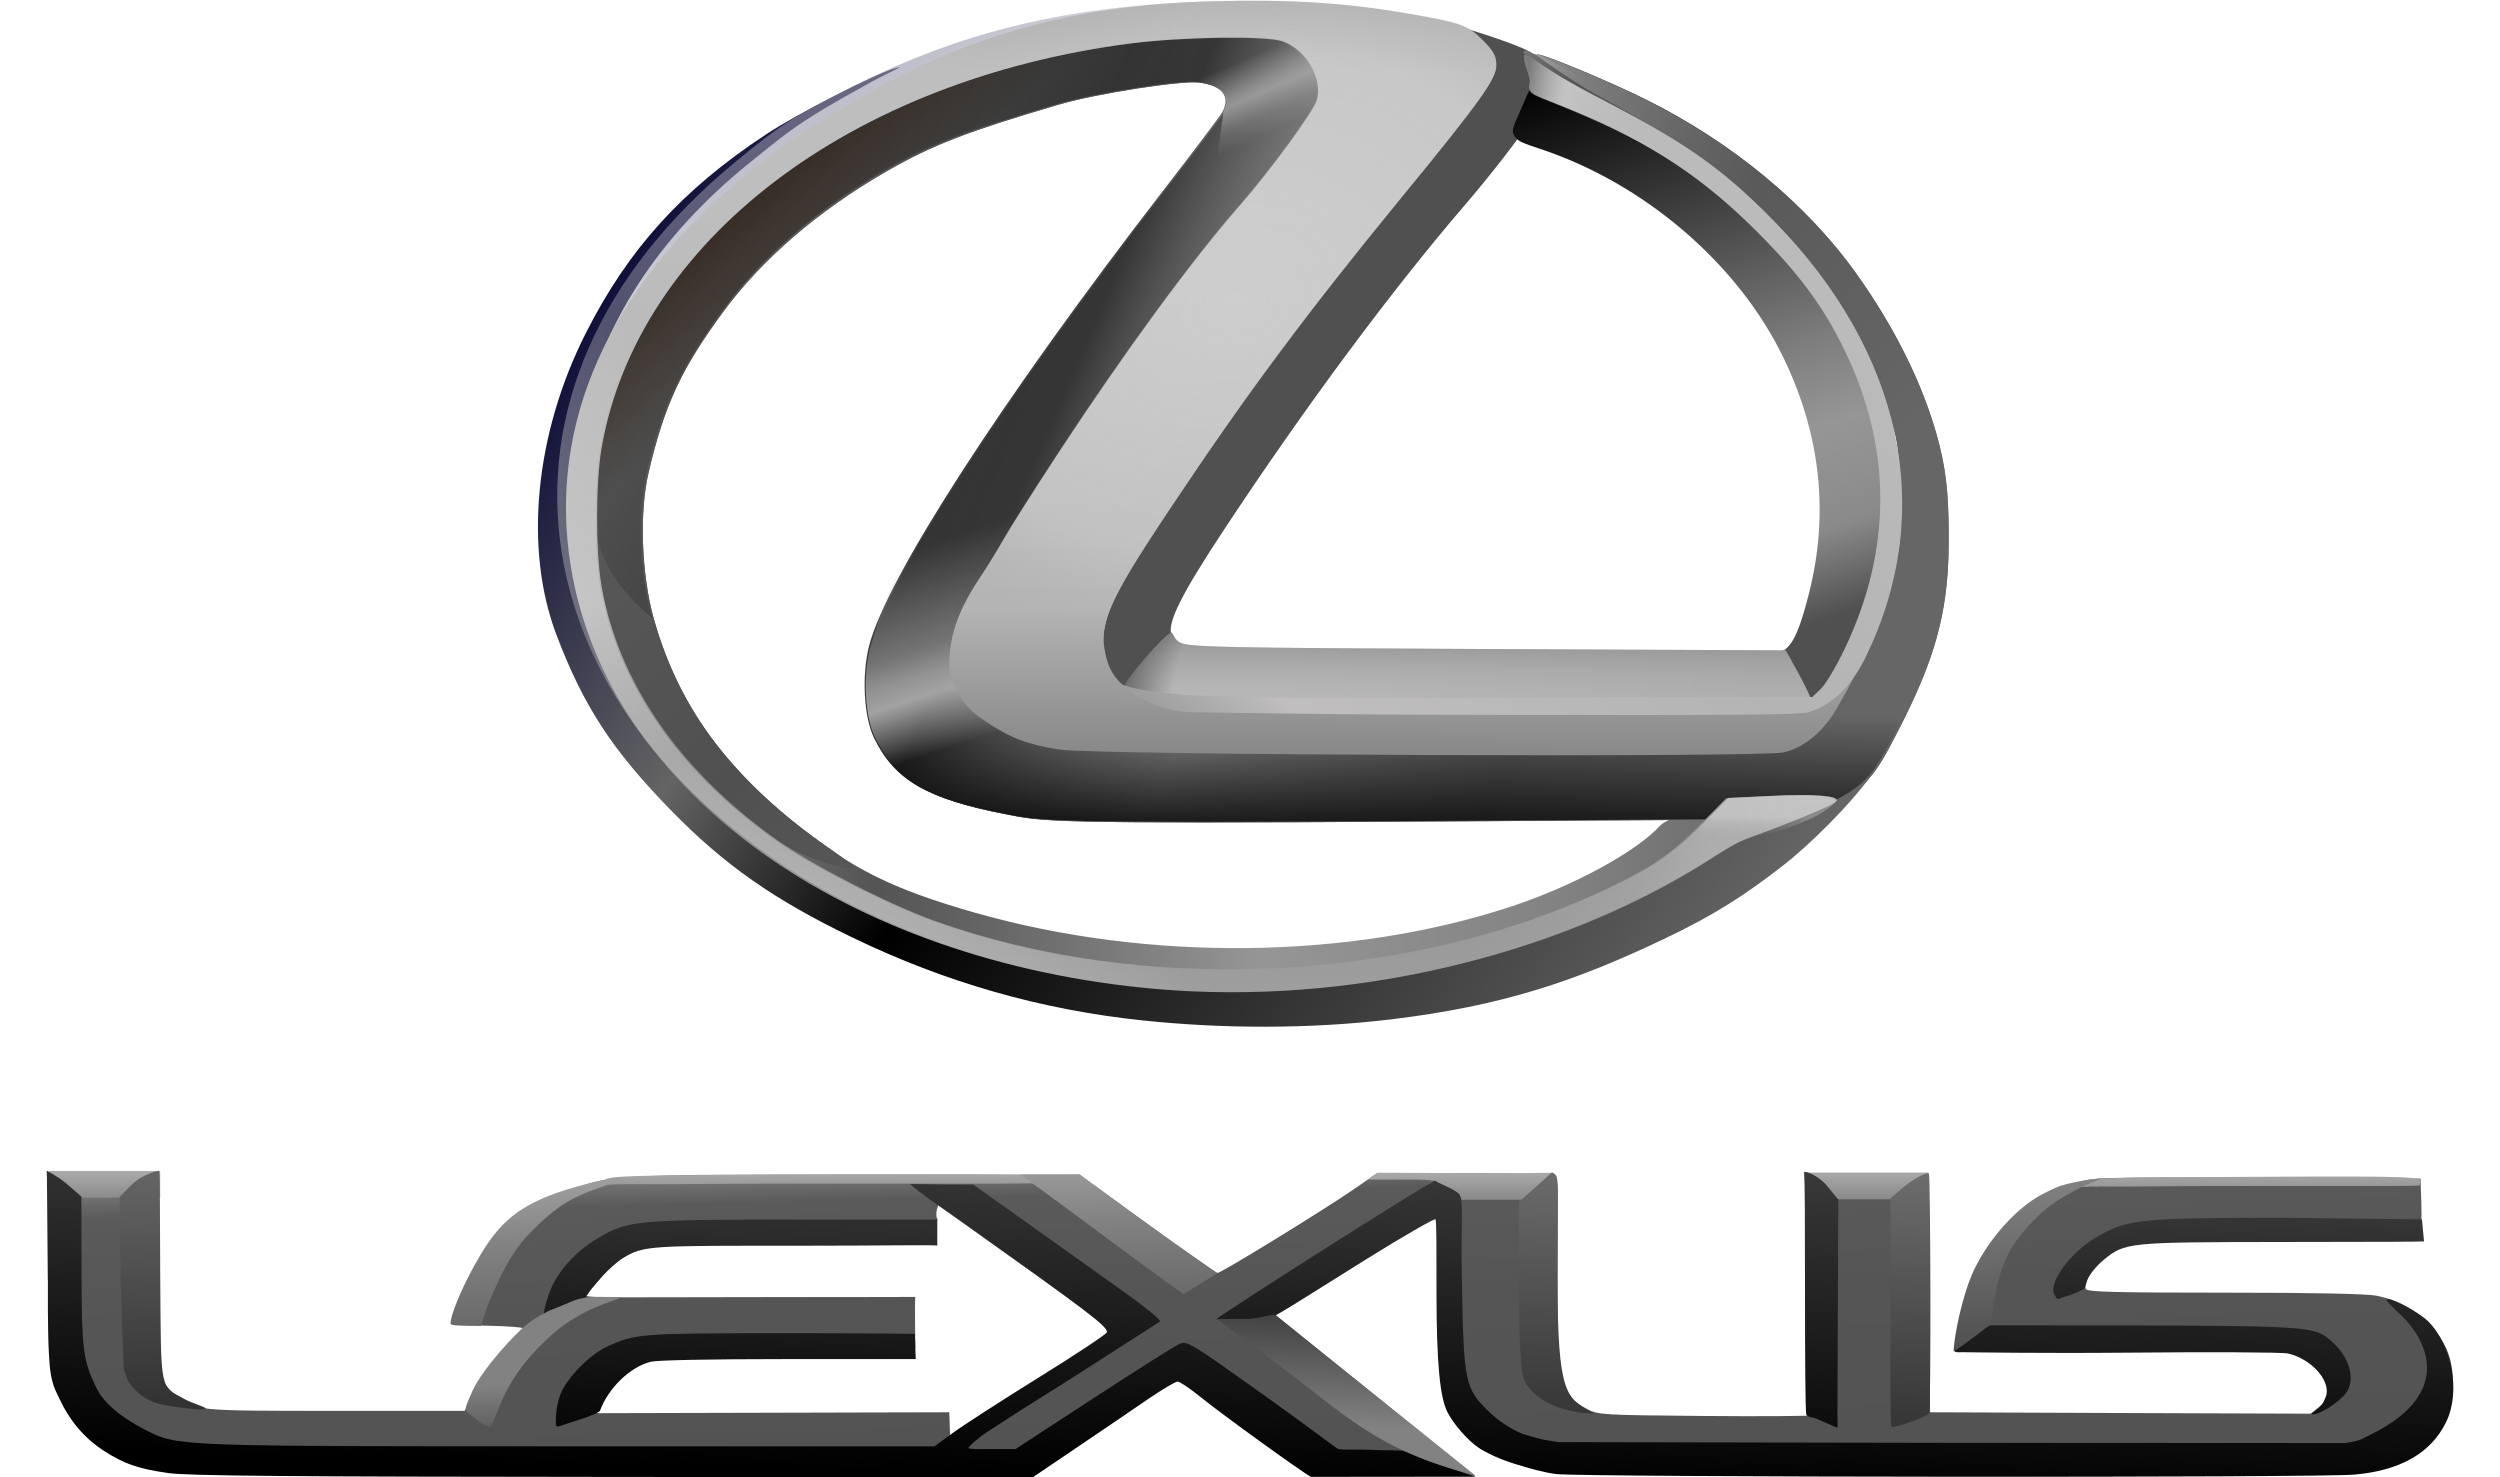 <svg width="44" height="26" viewBox="0 0 44 26" fill="none" xmlns="http://www.w3.org/2000/svg">
<path d="M2.987 25.849C2.003 25.697 1.407 25.335 1.166 24.664L1.037 24.307L0.843 22.503V20.645L1.716 20.632C2.492 20.619 2.595 20.627 2.651 20.703C2.698 20.767 2.714 21.185 2.714 22.398C2.714 23.919 2.719 24.019 2.816 24.217C2.872 24.332 2.996 24.485 3.09 24.557C3.456 24.834 3.423 24.831 5.893 24.831H8.177L8.368 24.461C8.475 24.253 8.699 23.942 8.879 23.748C9.055 23.559 9.199 23.392 9.199 23.377C9.199 23.361 8.947 23.342 8.638 23.334L8.077 23.32L8.088 23.13C8.115 22.688 8.701 21.845 9.3 21.388C9.465 21.261 9.763 21.084 9.961 20.993C10.656 20.674 10.72 20.67 15.079 20.672L19.003 20.673L20.189 21.538C20.841 22.014 21.399 22.404 21.428 22.404C21.495 22.404 23.303 21.293 23.842 20.921L24.24 20.645L25.762 20.65C27.316 20.654 27.279 20.653 27.347 20.689C27.444 20.741 27.41 20.77 27.41 22.432C27.41 23.858 27.422 24.171 27.486 24.323C27.586 24.56 27.688 24.669 27.933 24.799C28.125 24.901 28.203 24.906 29.974 24.921C30.987 24.93 31.868 24.924 31.932 24.908L32.048 24.879L32.061 22.812L32.074 20.744H32.997H33.92L33.945 22.8L33.97 24.856L37.318 24.869L40.666 24.881L40.804 24.774C40.88 24.715 40.973 24.592 41.011 24.501C41.071 24.36 41.071 24.312 41.011 24.171C40.973 24.08 40.88 23.957 40.804 23.898L40.667 23.791H37.611C34.957 23.791 34.548 23.781 34.494 23.717C34.414 23.621 34.497 23.028 34.644 22.636C34.758 22.334 35.041 21.878 35.289 21.598C35.532 21.323 36.124 20.951 36.517 20.827C36.861 20.718 36.889 20.717 39.732 20.731L42.601 20.744L42.616 21.186C42.626 21.506 42.612 21.639 42.566 21.668C42.53 21.691 41.383 21.709 40.017 21.71C37.658 21.71 37.524 21.715 37.343 21.807C37.02 21.971 36.639 22.5 36.711 22.686C36.731 22.738 37.213 22.751 39.155 22.751C40.755 22.751 41.663 22.77 41.838 22.806C42.229 22.889 42.534 23.061 42.79 23.344C43.086 23.671 43.191 23.982 43.166 24.451C43.125 25.212 42.624 25.74 41.821 25.869C41.367 25.942 27.627 25.94 27.151 25.867C26.324 25.739 25.902 25.493 25.654 24.993L25.489 24.66L25.464 22.954C25.448 21.842 25.421 21.242 25.387 21.231C25.268 21.192 22.42 23.005 22.42 23.12L25.969 25.983C25.969 26.012 25.347 25.872 24.533 25.872H23.203L22.018 25.029C21.367 24.566 20.803 24.187 20.764 24.187C20.696 24.187 18.709 25.384 18.187 25.739L17.92 25.921L10.654 25.916C5.12 25.912 3.292 25.896 2.987 25.849V25.849ZM17.192 25.075C17.365 24.965 18 24.568 18.604 24.194C19.207 23.82 19.701 23.488 19.701 23.456C19.701 23.404 17.171 21.448 16.752 21.078C16.6 20.944 16.414 21.321 16.502 21.468L16.293 21.703L13.989 21.71C11.476 21.718 11.415 21.737 11.22 21.842C10.926 22 10.26 22.593 10.26 22.776C10.26 22.859 10.796 22.828 13.356 22.829C14.845 22.83 16.109 22.826 16.109 22.826C16.1 22.87 16.106 23.367 16.106 23.367L16.109 23.716L13.814 23.741C11.34 23.768 11.463 23.754 11.085 24.048C10.88 24.207 10.444 24.797 10.519 24.872L16.708 24.856L16.723 25.349C16.734 25.71 16.791 25.333 17.192 25.076L17.192 25.075Z" fill="url(#paint0_linear_5235_55834)"/>
<path d="M0.86 20.609V21.078H2.819V20.609H0.86ZM31.794 20.637V21.108H33.94V20.637H31.794ZM24.249 20.639L24.074 20.761H24.774C25.005 20.756 25.163 20.768 25.28 20.789L25.279 21.116H27.336V20.64L26.432 20.653C25.594 20.647 25.002 20.642 24.249 20.639H24.249ZM15.924 20.667C15.508 20.668 15.025 20.669 14.469 20.671C11.026 20.684 10.748 20.69 10.634 20.77C10.634 20.806 10.477 20.871 10.87 20.843C10.928 20.839 10.954 20.849 11.039 20.84C11.585 20.849 12.462 20.831 14.361 20.831C16.492 20.831 18.262 20.84 18.262 20.82C18.26 20.754 18.377 20.715 18.116 20.693C17.831 20.669 17.174 20.664 15.924 20.667V20.667ZM40.762 20.707C40.437 20.708 40.06 20.71 39.626 20.712C36.937 20.724 36.719 20.732 36.63 20.812C36.63 20.847 36.508 20.911 36.815 20.883C36.86 20.879 36.88 20.891 36.946 20.882C37.373 20.891 38.058 20.873 39.541 20.873C41.205 20.873 42.587 20.882 42.587 20.862C42.586 20.796 42.677 20.757 42.473 20.735C42.25 20.71 41.738 20.704 40.762 20.707V20.707Z" fill="url(#paint1_linear_5235_55834)"/>
<path d="M36.16 22.787C36.035 22.584 36.46 22.014 36.934 21.751C37.469 21.454 37.68 21.433 40.237 21.433L42.626 21.461L42.663 21.849C42.539 21.855 42.066 21.857 40.188 21.859C37.431 21.862 37.401 21.865 37.021 22.177C36.899 22.277 36.774 22.432 36.737 22.529C36.711 22.595 36.712 22.651 36.669 22.692C36.559 22.748 36.429 22.8 36.327 22.827C36.281 22.839 36.234 22.871 36.207 22.857C36.187 22.847 36.199 22.847 36.181 22.823L36.16 22.787Z" fill="url(#paint2_linear_5235_55834)"/>
<path d="M9.568 23.146C9.567 23.093 9.604 22.942 9.655 22.791C9.785 22.404 10.111 22.031 10.54 21.781C11.055 21.479 11.196 21.466 14.019 21.464C15.583 21.462 16.496 21.464 16.496 21.464C16.496 21.464 16.496 21.59 16.496 21.687C16.496 21.774 16.496 21.922 16.496 21.922C16.374 21.907 15.521 21.925 14.04 21.925C11.454 21.925 11.331 21.917 10.963 22.143C10.873 22.198 10.709 22.342 10.608 22.456C10.475 22.609 10.343 22.746 10.277 22.9C10.157 23.006 10.004 23.009 9.89 23.061C9.658 23.168 9.561 23.189 9.561 23.189L9.568 23.146Z" fill="url(#paint3_linear_5235_55834)"/>
<path d="M40.943 24.558C41.013 24.279 40.661 23.91 40.267 23.821C40.169 23.799 38.888 23.793 37.419 23.807C35.95 23.821 34.669 23.8 34.568 23.799C34.463 23.798 34.421 23.807 34.401 23.783C34.362 23.738 34.455 23.626 34.638 23.486L34.849 23.325L37.433 23.328C40.288 23.331 40.695 23.353 40.929 23.52C41.327 23.803 41.489 24.264 41.282 24.527C41.146 24.699 40.767 24.937 40.682 24.884C40.892 24.712 40.88 24.719 40.943 24.558V24.558Z" fill="url(#paint4_linear_5235_55834)"/>
<path d="M32.011 24.988C31.93 24.941 31.809 24.945 31.791 24.899C31.774 24.853 31.768 23.84 31.768 22.724C31.768 21.3 31.765 20.854 31.752 20.624C31.822 20.621 31.987 20.697 32.127 20.837L32.354 21.114L32.339 24.894C32.339 24.972 32.348 25.051 32.337 25.129C32.195 25.068 32.109 25.03 32.011 24.988H32.011Z" fill="url(#paint5_linear_5235_55834)"/>
<path d="M9.786 25.092C9.786 25.092 9.76 24.817 9.861 24.546C9.97 24.257 10.374 23.843 10.69 23.697C11.177 23.473 11.283 23.465 13.697 23.464C15.371 23.463 16.101 23.476 16.101 23.476L16.117 23.919C16.117 23.919 15.22 23.92 13.814 23.92C12.464 23.92 11.562 23.939 11.448 23.968C11.088 24.06 10.704 24.433 10.56 24.829C10.537 24.895 9.872 25.085 9.818 25.109L9.786 25.092Z" fill="url(#paint6_linear_5235_55834)"/>
<path d="M27.385 25.943C26.973 25.89 26.268 25.649 26.017 25.476C25.832 25.348 25.591 25.074 25.481 24.866C25.341 24.603 25.284 23.994 25.282 22.746C25.281 22.059 25.286 21.474 25.263 21.459C25.24 21.445 24.683 21.766 24.055 22.157C22.882 22.888 22.545 23.114 22.317 23.218L21.4 23.223C21.519 23.112 24.992 20.904 25.176 20.827C25.301 20.774 25.219 20.761 25.279 20.795C25.368 20.846 25.661 20.955 25.696 21.038C25.759 21.184 25.71 21.485 25.729 22.518C25.761 24.333 25.781 24.432 26.196 24.837C26.37 25.007 26.573 25.142 26.798 25.237C26.798 25.237 27.04 25.31 27.163 25.337C27.25 25.356 27.426 25.381 27.426 25.381L34.267 25.394L41.281 25.398C41.281 25.398 41.446 25.372 41.525 25.345C41.585 25.324 41.64 25.29 41.697 25.262C42.601 24.827 42.915 24.238 42.59 23.586C42.521 23.446 42.374 23.251 42.265 23.152C42.156 23.053 41.994 22.899 42.003 22.874C42.026 22.805 42.573 23.093 42.737 23.256C43.145 23.664 43.318 24.483 43.051 25.03C42.776 25.591 42.22 25.884 41.439 25.953C40.806 26.01 27.834 26 27.385 25.943V25.943Z" fill="url(#paint7_linear_5235_55834)"/>
<path d="M2.963 25.926C2.435 25.851 2.193 25.768 1.836 25.539C1.491 25.318 1.229 25.012 1.044 24.613C1.011 24.542 0.974 24.473 0.948 24.4C0.926 24.337 0.909 24.272 0.898 24.207C0.875 24.077 0.867 23.945 0.86 23.813C0.837 23.403 0.843 22.581 0.843 22.581L0.826 20.736C0.825 20.681 0.821 20.604 0.821 20.604C0.821 20.604 1.022 20.706 1.167 20.83L1.433 21.06L1.435 22.342C1.437 23.769 1.463 23.934 1.685 24.404C1.818 24.687 2.109 24.938 2.578 25.176C3.13 25.456 3.118 25.455 10.072 25.455H16.448L16.769 25.22C16.945 25.09 17.628 24.65 18.286 24.241C18.944 23.833 19.483 23.475 19.483 23.446C19.484 23.34 19.183 23.112 16.945 21.52C16.513 21.214 16.181 20.992 16.014 20.839C16.174 20.843 16.541 20.848 16.77 20.848L17.131 20.849L18.221 21.625C18.82 22.052 19.533 22.56 19.806 22.755C20.078 22.949 20.451 23.236 20.416 23.259L19.038 24.143C18.619 24.413 18.159 24.696 18.022 24.784C17.886 24.872 17.613 25.048 17.416 25.175C17.218 25.302 17.043 25.459 17.043 25.486C17.083 25.511 17.228 25.505 17.465 25.504L17.874 25.503L19.273 24.591C20.042 24.089 20.715 23.665 20.769 23.648C20.905 23.604 20.95 23.631 22.258 24.563C22.898 25.018 23.491 25.47 23.546 25.498C23.601 25.525 23.887 25.504 24.215 25.52C24.451 25.531 24.58 25.516 24.739 25.543C25.586 25.852 24.84 25.583 25.95 25.99L23.073 25.993C22.92 25.913 21.509 24.896 21.12 24.58C20.942 24.436 20.765 24.317 20.727 24.316C20.688 24.316 20.454 24.454 20.206 24.624C19.959 24.794 19.401 25.173 18.967 25.466L18.178 26L10.793 25.994C5.076 25.99 3.308 25.975 2.963 25.926V25.926Z" fill="url(#paint8_linear_5235_55834)"/>
<path d="M27.554 24.809C27.235 24.723 27.014 24.561 26.924 24.438C26.865 24.358 26.862 24.374 26.847 24.33C26.833 24.288 26.8 24.216 26.794 24.172C26.727 23.73 26.732 22.681 26.732 22.681V21.155L27.009 20.909C27.161 20.773 27.294 20.654 27.305 20.643C27.316 20.633 27.333 20.64 27.375 20.674C27.44 20.728 27.413 21.018 27.413 22.539C27.413 24.548 27.573 24.599 28 24.849C28.185 24.898 27.812 24.883 27.554 24.809V24.809ZM2.795 24.706C2.522 24.64 2.288 24.405 2.24 24.271L2.177 24.096C2.136 23.088 2.107 22.098 2.107 21.061L2.304 20.865C2.523 20.645 2.8 20.605 2.8 20.605C2.819 20.643 2.813 21.467 2.82 22.432C2.836 24.533 2.805 24.378 3.256 24.628C3.384 24.699 3.633 24.767 3.619 24.79C3.589 24.84 3.012 24.758 2.795 24.706V24.706ZM33.271 23.095V21.094L33.445 20.941C33.635 20.774 33.911 20.617 33.948 20.654C33.979 20.685 33.986 24.78 33.955 24.862C33.942 24.897 33.805 24.964 33.672 25.011C33.496 25.073 33.292 25.129 33.295 25.109C33.269 25.131 33.271 24.443 33.271 23.095H33.271Z" fill="url(#paint9_linear_5235_55834)"/>
<path d="M34.384 23.789C34.386 23.535 34.54 22.766 34.752 22.331C35.022 21.78 35.501 21.251 35.941 21.02C36.109 20.932 36.274 20.859 36.306 20.859C36.485 20.805 36.761 20.756 36.997 20.737C36.822 20.815 36.675 20.86 36.474 20.978C36.201 21.128 35.957 21.259 35.58 21.721C35.445 21.885 35.344 22.026 35.243 22.31C35.108 22.688 35.071 23.076 35.033 23.32C34.902 23.391 34.911 23.424 34.384 23.789V23.789ZM7.929 23.301C7.929 23.123 8.166 22.574 8.446 22.102C8.77 21.557 9.066 21.294 9.615 21.064C10.02 20.894 10.755 20.721 10.944 20.727C11.058 20.73 10.63 20.874 10.389 20.963C9.967 21.12 9.716 21.309 9.349 21.679C9.122 21.908 8.894 22.202 8.568 23.016L8.467 23.336L8.176 23.332C7.968 23.328 7.964 23.322 7.929 23.301V23.301ZM17.956 20.672L19 20.671C20.391 21.698 21.176 22.23 21.425 22.409L20.829 22.778C19.496 21.821 19.114 21.505 17.956 20.672V20.672Z" fill="url(#paint10_linear_5235_55834)"/>
<path d="M22.36 23.915L21.42 23.216H21.902C22.167 23.216 22.409 23.11 22.448 23.145C22.448 23.145 23.227 23.777 25.964 25.969C24.199 25.516 23.691 24.903 22.36 23.915V23.915Z" fill="url(#paint11_linear_5235_55834)"/>
<path d="M8.252 24.879C8.169 24.821 8.173 24.797 8.314 24.482C8.485 24.102 9.097 23.422 9.345 23.255C9.441 23.191 9.59 23.094 9.727 23.044C9.863 22.993 9.992 22.932 10.107 22.887C10.177 22.86 10.315 22.823 10.567 22.825L10.965 22.829L10.717 22.917C10.249 23.084 9.925 23.282 9.585 23.609C9.197 23.983 8.962 24.324 8.778 24.782C8.708 24.958 8.649 25.098 8.631 25.108C8.486 25.105 8.376 24.964 8.252 24.879V24.879Z" fill="url(#paint12_linear_5235_55834)"/>
<path d="M20.115 17.96C18.322 17.772 16.645 17.293 14.998 16.498C13.624 15.836 12.752 15.225 11.82 14.273C10.776 13.206 10.267 12.426 9.789 11.161C9.219 9.65 9.417 7.628 10.309 5.866C11.059 4.383 12.001 3.343 13.479 2.367C14.029 2.004 15.392 1.305 15.75 1.202C16.002 1.13 15.624 1.272 15.193 1.522C14.926 1.669 14.762 1.76 14.516 1.906C13.945 2.254 13.797 2.377 13.205 2.855C11.587 4.159 10.582 5.706 10.222 7.449C10.104 8.018 10.104 9.294 10.222 9.863C10.649 11.929 11.891 13.622 14.009 15.025C15.228 15.832 16.64 16.427 18.287 16.825C19.679 17.162 20.204 17.216 22.083 17.216C23.452 17.216 23.897 17.197 24.445 17.113C26.194 16.844 28.059 16.239 29.309 15.534C30.331 14.958 30.671 14.757 30.763 14.675C30.816 14.628 31.051 14.503 31.287 14.397C31.569 14.27 31.77 14.137 31.876 14.007C32.033 13.812 32.044 13.809 32.444 13.809C32.683 13.809 33.05 13.462 33.05 13.495C32.583 14.162 31.81 14.904 31.372 15.241C30.72 15.744 30.209 16.087 29.28 16.529C27.72 17.271 26.441 17.705 24.473 17.942C23.03 18.115 21.494 18.105 20.115 17.96V17.96Z" fill="url(#paint13_linear_5235_55834)"/>
<path d="M19.989 17.075C18.954 16.965 17.436 16.636 16.634 16.347C16.066 16.143 14.864 15.617 14.553 15.438C14.207 15.238 13.367 14.613 12.876 14.191C12.241 13.644 11.222 12.359 11.31 12.217C11.335 12.176 11.792 12.006 11.875 12.006C11.89 12.006 11.975 12.132 12.075 12.31C12.53 13.12 13.207 13.846 13.961 14.461C14.971 15.284 15.698 15.648 17.172 16.067C20.213 16.93 23.751 16.89 26.581 15.96C27.686 15.597 28.804 14.99 29.224 14.525C29.339 14.399 30.243 14.08 30.307 14.144C30.387 14.224 30.174 14.494 29.735 14.871C28.954 15.542 27.01 16.38 25.454 16.716C24.054 17.018 23.56 17.068 21.848 17.084C20.95 17.093 20.113 17.089 19.989 17.075V17.075Z" fill="url(#paint14_linear_5235_55834)"/>
<path d="M14.483 15.159C14.028 15.014 13.776 14.87 13.216 14.435C11.983 13.479 11.093 12.267 10.7 11.014C10.467 10.273 10.414 9.788 10.449 8.716C10.476 7.893 10.503 7.67 10.629 7.242C10.943 6.177 11.378 5.366 12.105 4.492C13.754 2.513 16.832 1.019 19.967 0.679C20.835 0.585 22.456 0.577 22.706 0.665C22.962 0.756 23.23 1.053 23.317 1.342C23.374 1.532 23.366 1.588 23.255 1.806C23.186 1.943 23.056 2.144 22.968 2.253C22.88 2.361 22.649 2.66 22.456 2.915C22.262 3.171 21.811 3.741 21.452 4.183C21.094 4.625 20.51 5.391 20.155 5.887C19.497 6.805 18.059 8.982 17.771 9.493C17.684 9.648 17.529 9.891 17.427 10.034C17.325 10.177 17.149 10.488 17.037 10.724C16.849 11.12 16.835 11.187 16.854 11.568C16.88 12.086 17.042 12.356 17.506 12.655C18.204 13.105 17.569 13.07 24.939 13.07H31.512L32.082 12.456C32.522 11.982 32.696 11.746 32.845 11.422C33.064 10.948 33.29 10.209 33.387 9.647C33.47 9.17 33.418 7.894 33.303 7.568C33.086 6.685 32.702 5.823 32.228 5.07C31.326 3.661 30.04 2.541 28.182 1.547C27.852 1.371 27.009 0.964 27.022 0.951C27.063 0.911 28.317 1.435 28.936 1.743C30.465 2.504 31.779 3.595 32.652 4.825C33.299 5.737 33.836 6.774 34.1 7.82C34.248 8.402 34.266 8.909 34.264 9.543C34.26 10.808 33.996 11.639 33.377 12.845C32.943 13.692 32.844 13.8 32.187 14.146L31.458 14.41L24.972 14.45C18.353 14.491 18.334 14.45 17.689 14.325C16.309 14.059 15.743 13.73 15.382 12.984C15.204 12.614 15.164 11.895 15.293 11.378C15.59 10.195 17.624 7.043 20.47 3.357C21.012 2.655 21.481 2.032 21.513 1.974C21.663 1.693 21.512 1.507 21.085 1.444C20.787 1.4 19.266 1.636 18.607 1.829C16.998 2.301 16.377 2.542 15.574 3.004C14.365 3.699 13.373 4.553 12.685 5.492C11.951 6.493 11.659 7.123 11.382 8.305C11.218 9.004 11.256 10.095 11.471 10.871C11.92 12.488 12.874 13.745 14.525 14.897C14.781 15.075 14.989 15.231 14.989 15.244C14.989 15.29 14.789 15.256 14.483 15.159V15.159Z" fill="url(#paint15_linear_5235_55834)"/>
<path d="M14.517 15.168C14.061 15.024 13.809 14.88 13.249 14.445C12.017 13.488 11.126 12.277 10.733 11.024C10.501 10.283 10.448 9.798 10.482 8.726C10.509 7.903 10.536 7.68 10.662 7.252C10.976 6.186 11.411 5.376 12.138 4.502C13.787 2.523 16.866 1.029 20 0.689C20.868 0.595 22.489 0.587 22.739 0.675C22.995 0.766 23.264 1.063 23.35 1.351C23.407 1.542 23.399 1.598 23.288 1.816C23.219 1.953 23.09 2.153 23.001 2.262C22.913 2.371 22.682 2.67 22.489 2.925C22.296 3.181 21.844 3.751 21.485 4.193C21.127 4.634 20.543 5.401 20.188 5.897C19.531 6.815 18.092 8.992 17.805 9.502C17.718 9.657 17.563 9.901 17.46 10.044C17.358 10.187 17.182 10.497 17.07 10.734C16.883 11.13 16.868 11.197 16.887 11.578C16.913 12.096 17.075 12.366 17.539 12.665C18.237 13.115 17.602 13.08 24.972 13.08H31.545L32.115 12.466C32.555 11.991 32.729 11.756 32.878 11.432C33.097 10.958 33.323 10.218 33.42 9.657C33.503 9.18 33.452 7.904 33.336 7.578C33.119 6.695 32.648 5.91 32.175 5.157C31.272 3.748 30.073 2.829 28.215 1.834C27.885 1.658 26.253 0.782 27.055 0.961C27.096 0.92 28.351 1.444 28.969 1.753C30.498 2.514 31.812 3.604 32.685 4.835C33.332 5.747 33.869 6.784 34.133 7.83C34.281 8.412 34.299 8.918 34.297 9.552C34.294 10.818 34.029 11.648 33.411 12.855C32.977 13.702 32.877 13.81 32.22 14.156L31.491 14.42L25.006 14.46C18.386 14.501 18.367 14.46 17.722 14.335C16.342 14.069 15.776 13.74 15.416 12.994C15.237 12.623 15.197 11.905 15.326 11.388C15.623 10.204 17.657 7.053 20.503 3.366C21.045 2.665 21.514 2.042 21.546 1.983C21.696 1.703 21.546 1.517 21.118 1.454C20.82 1.409 19.299 1.646 18.641 1.839C17.032 2.311 16.411 2.551 15.607 3.013C14.398 3.709 13.407 4.563 12.718 5.502C11.984 6.503 11.692 7.133 11.415 8.315C11.251 9.014 11.289 10.105 11.504 10.881C11.954 12.498 12.907 13.755 14.559 14.906C14.814 15.084 15.023 15.241 15.023 15.254C15.023 15.299 14.822 15.265 14.517 15.168V15.168Z" fill="url(#paint16_linear_5235_55834)"/>
<path d="M14.517 15.168C14.061 15.024 13.809 14.88 13.249 14.445C12.017 13.488 11.126 12.277 10.733 11.024C10.501 10.283 10.448 9.798 10.482 8.726C10.509 7.903 10.536 7.68 10.662 7.252C10.976 6.186 11.411 5.376 12.138 4.502C13.787 2.523 16.866 1.029 20 0.689C20.868 0.595 22.489 0.587 22.739 0.675C22.995 0.766 23.264 1.063 23.35 1.351C23.407 1.542 23.399 1.598 23.288 1.816C23.219 1.953 23.09 2.153 23.001 2.262C22.913 2.371 22.682 2.67 22.489 2.925C22.296 3.181 21.844 3.751 21.485 4.193C21.127 4.634 20.543 5.401 20.188 5.897C19.531 6.815 18.092 8.992 17.805 9.502C17.718 9.657 17.563 9.901 17.46 10.044C17.358 10.187 17.182 10.497 17.07 10.734C16.883 11.13 16.868 11.197 16.887 11.578C16.913 12.096 17.075 12.366 17.539 12.665C18.237 13.115 17.602 13.08 24.972 13.08H31.545L32.115 12.466C32.555 11.991 32.729 11.756 32.878 11.432C33.097 10.958 33.323 10.218 33.42 9.657C33.503 9.18 33.452 7.904 33.336 7.578C33.119 6.695 32.735 5.833 32.262 5.08C31.359 3.671 30.073 2.551 28.215 1.557C27.885 1.381 27.042 0.974 27.055 0.961C27.096 0.92 28.351 1.444 28.969 1.753C30.498 2.514 31.812 3.604 32.685 4.835C33.332 5.747 33.869 6.784 34.133 7.83C34.281 8.412 34.299 8.918 34.297 9.552C34.294 10.818 34.029 11.648 33.411 12.855C32.977 13.702 32.877 13.81 32.22 14.156L31.491 14.42L25.006 14.46C18.386 14.501 18.367 14.46 17.722 14.335C16.342 14.069 15.776 13.74 15.416 12.994C15.237 12.623 15.197 11.905 15.326 11.388C15.623 10.204 17.657 7.053 20.503 3.366C21.045 2.665 21.514 2.042 21.546 1.983C21.696 1.703 21.546 1.517 21.118 1.454C20.82 1.409 19.299 1.646 18.641 1.839C17.032 2.311 16.411 2.551 15.607 3.013C14.398 3.709 13.407 4.563 12.718 5.502C11.984 6.503 11.692 7.133 11.415 8.315C11.251 9.014 11.289 10.105 11.504 10.881C11.954 12.498 12.907 13.755 14.559 14.906C14.814 15.084 15.023 15.241 15.023 15.254C15.023 15.299 14.822 15.265 14.517 15.168V15.168Z" fill="url(#paint17_linear_5235_55834)"/>
<path d="M10.449 8.716C10.476 7.893 10.503 7.67 10.629 7.242C10.943 6.177 11.378 5.366 12.105 4.492C13.754 2.513 16.833 1.019 19.967 0.679C20.835 0.585 22.457 0.577 22.706 0.665C22.962 0.756 23.231 1.053 23.317 1.342C23.374 1.532 23.366 1.588 23.256 1.806C23.186 1.943 23.057 2.144 22.968 2.253C22.88 2.361 22.649 2.66 22.456 2.915C22.262 3.171 21.811 3.741 21.452 4.183C21.094 4.625 20.51 5.391 20.155 5.887C19.498 6.805 18.059 8.982 17.772 9.493C17.685 9.648 17.53 9.891 17.427 10.034C17.325 10.177 17.149 10.488 17.037 10.724C16.85 11.12 16.835 11.187 16.854 11.568C16.88 12.086 17.042 12.356 17.506 12.655C18.204 13.105 17.57 13.07 24.939 13.07H31.512L32.082 12.456C32.522 11.982 32.696 11.746 32.845 11.422C33.064 10.948 33.29 10.209 33.387 9.647C33.47 9.17 33.419 7.894 33.303 7.568C33.086 6.685 32.596 5.93 32.122 5.177C31.22 3.767 29.934 2.648 28.075 1.654C27.745 1.477 27.009 0.964 27.023 0.951C27.063 0.911 28.318 1.435 28.936 1.743C30.465 2.504 31.779 3.595 32.652 4.825C33.299 5.737 33.836 6.774 34.1 7.82C34.248 8.402 34.266 8.909 34.264 9.543C34.261 10.808 33.996 11.639 33.378 12.845C32.944 13.692 32.844 13.8 32.187 14.146L31.458 14.41L24.973 14.45C18.353 14.491 18.334 14.45 17.689 14.325C16.309 14.059 15.743 13.73 15.383 12.984C15.204 12.614 15.164 11.895 15.293 11.378C15.59 10.195 17.624 7.043 20.47 3.357C21.012 2.655 21.481 2.032 21.513 1.974C21.663 1.693 21.513 1.507 21.085 1.444C20.787 1.4 19.266 1.636 18.608 1.829C16.999 2.301 16.378 2.542 15.574 3.004C14.365 3.699 13.374 4.553 12.685 5.492C11.951 6.493 11.659 7.123 11.382 8.305C11.218 9.004 11.256 10.095 11.471 10.871C10.536 10.089 10.429 9.396 10.449 8.716V8.716Z" fill="url(#paint18_linear_5235_55834)"/>
<path d="M10.7 11.014C10.467 10.273 10.414 9.788 10.449 8.716C10.476 7.893 10.503 7.67 10.629 7.242C10.943 6.177 11.378 5.366 12.105 4.492C13.754 2.513 16.832 1.019 19.967 0.679C20.835 0.585 22.456 0.577 22.706 0.665C22.962 0.756 23.23 1.053 23.317 1.342C23.374 1.532 23.366 1.588 23.255 1.806C23.186 1.943 23.056 2.144 22.968 2.253C22.88 2.361 22.649 2.66 22.456 2.915C22.262 3.171 21.811 3.741 21.452 4.183C21.094 4.625 20.51 5.391 20.155 5.887C19.497 6.805 18.059 8.982 17.771 9.493C17.684 9.648 17.529 9.891 17.427 10.034C17.325 10.177 17.149 10.488 17.037 10.724C16.849 11.12 16.835 11.187 16.854 11.568C16.88 12.086 17.042 12.356 17.506 12.655C18.204 13.105 17.569 13.07 24.939 13.07H31.512L32.082 12.456C32.522 11.982 32.696 11.746 32.845 11.422C33.064 10.948 33.29 10.209 33.387 9.647C33.47 9.17 33.418 7.894 33.303 7.568C33.086 6.685 32.702 5.823 32.228 5.07C31.326 3.661 30.04 2.541 28.182 1.547C27.852 1.371 27.009 0.964 27.022 0.951C27.063 0.911 28.317 1.435 28.936 1.743C30.465 2.504 31.779 3.595 32.652 4.825C33.299 5.737 33.836 6.774 34.1 7.82C34.248 8.402 34.266 8.909 34.264 9.543C34.26 10.808 33.996 11.639 33.377 12.845C32.943 13.692 32.844 13.8 32.187 14.146L31.458 14.41L24.972 14.45C18.353 14.491 18.334 14.45 17.689 14.325C16.309 14.059 15.743 13.73 15.382 12.984C15.204 12.614 15.164 11.895 15.293 11.378C15.59 10.195 17.624 7.043 20.47 3.357C21.012 2.655 21.481 2.032 21.513 1.974C21.663 1.693 21.512 1.507 21.085 1.444C20.787 1.4 19.266 1.636 18.607 1.829C16.998 2.301 16.377 2.542 15.574 3.004C14.365 3.699 13.373 4.553 12.685 5.492C11.951 6.493 11.659 7.123 11.382 8.305C11.218 9.004 11.256 10.095 11.471 10.871C11.209 11.025 11.91 12.094 10.7 11.014V11.014Z" fill="url(#paint19_linear_5235_55834)"/>
<path d="M10.762 10.951C10.53 10.211 10.477 9.726 10.512 8.653C10.538 7.83 10.566 7.608 10.691 7.18C11.005 6.114 11.44 5.303 12.168 4.43C13.816 2.45 16.895 0.957 20.029 0.617C20.897 0.522 22.519 0.514 22.768 0.603C23.025 0.694 23.293 0.991 23.379 1.279C23.436 1.47 23.429 1.526 23.318 1.744C23.248 1.88 23.119 2.081 23.03 2.19C22.942 2.299 22.712 2.597 22.518 2.853C22.325 3.109 21.873 3.679 21.515 4.12C21.156 4.562 20.572 5.329 20.217 5.825C19.56 6.742 18.121 8.919 17.834 9.43C17.747 9.585 17.592 9.829 17.49 9.972C17.387 10.115 17.212 10.425 17.1 10.662C16.912 11.058 16.897 11.125 16.916 11.505C16.943 12.024 17.104 12.293 17.568 12.593C18.267 13.043 17.632 13.008 25.001 13.008H31.575L32.144 12.393C32.584 11.919 32.758 11.684 32.908 11.36C33.126 10.886 33.352 10.146 33.45 9.584C33.532 9.108 33.481 7.831 33.366 7.505C33.148 6.623 32.658 5.867 32.184 5.115C31.282 3.705 29.996 2.586 28.137 1.591C27.808 1.415 27.072 0.902 27.085 0.889C27.125 0.848 28.38 1.372 28.999 1.68C30.527 2.442 31.841 3.532 32.714 4.762C33.361 5.674 33.898 6.712 34.163 7.758C34.31 8.34 34.328 8.846 34.326 9.48C34.323 10.745 34.059 11.576 33.44 12.783C33.006 13.629 32.907 13.738 32.249 14.084L31.52 14.348L25.035 14.388C18.415 14.429 18.397 14.387 17.752 14.263C16.371 13.997 15.806 13.668 15.445 12.921C15.266 12.551 15.226 11.832 15.356 11.315C15.652 10.132 17.686 6.98 20.532 3.294C21.075 2.592 21.544 1.97 21.575 1.911C21.725 1.63 21.575 1.445 21.147 1.381C20.849 1.337 19.328 1.574 18.67 1.767C17.061 2.239 16.44 2.479 15.637 2.941C14.428 3.637 13.436 4.491 12.748 5.429C12.014 6.431 11.722 7.061 11.444 8.243C11.28 8.941 11.318 10.033 11.534 10.809C11.271 10.962 11.328 10.9 10.762 10.951V10.951Z" fill="url(#paint20_linear_5235_55834)"/>
<g opacity="0.8">
<path d="M20.078 0.73C20.895 0.639 22.42 0.632 22.655 0.717C22.896 0.804 23.149 1.088 23.23 1.365C23.283 1.547 23.276 1.601 23.172 1.81C23.106 1.941 22.985 2.133 22.902 2.238C22.818 2.342 22.602 2.628 22.42 2.873C21.104 4.197 21.352 3.445 21.532 1.97C21.673 1.701 21.532 1.523 21.13 1.463C20.617 1.057 21.107 1.124 20.078 0.73Z" fill="url(#paint21_linear_5235_55834)"/>
</g>
<path d="M21.103 4.528C20.766 4.951 20.217 5.686 19.883 6.161C19.264 7.04 17.911 9.127 17.641 9.617C17.559 9.765 17.413 9.999 17.317 10.136C17.22 10.273 17.055 10.57 16.95 10.797C16.773 11.176 16.759 11.241 16.777 11.606C16.802 12.102 16.954 12.361 17.39 12.648C18.047 13.079 17.45 13.045 24.383 13.045C25.285 13.447 32.32 14.114 24.415 14.368C18.187 14.408 18.17 14.368 17.563 14.248C16.264 13.993 15.732 13.678 15.393 12.963C15.225 12.608 15.187 11.919 15.309 11.423C16.846 6.082 21.836 3.388 21.103 4.528V4.528Z" fill="url(#paint22_linear_5235_55834)"/>
<path d="M19.627 11.997C19.346 11.604 19.338 11.142 19.602 10.542C20.066 9.487 22.692 5.815 24.674 3.449C25.817 2.084 26.279 1.434 26.279 1.19C26.279 1.082 26.21 0.951 26.075 0.802L25.715 0.477L26.037 0.576C26.237 0.638 26.808 0.828 26.978 0.94C27.258 1.123 27.21 1.634 26.924 2.131C26.788 2.368 26.247 3.068 25.774 3.618C24.482 5.122 22.955 7.181 21.534 9.336C20.779 10.481 20.538 10.968 20.619 11.181C20.662 11.291 19.945 12.126 19.811 12.123C19.759 12.122 19.676 12.065 19.627 11.997V11.997Z" fill="#505050"/>
<path d="M31.671 12.379C31.55 12.244 31.249 11.615 31.249 11.512C31.249 11.467 31.372 11.467 31.423 11.426C31.577 11.301 31.684 11.048 31.837 10.448C32.193 9.047 32.044 7.658 31.394 6.306C30.593 4.641 28.935 3.22 27.085 2.613C26.824 2.527 26.741 2.496 26.686 2.433C26.591 2.325 26.604 2.285 26.759 1.945C26.875 1.693 26.901 1.56 26.987 1.547C27.055 1.538 27.383 1.669 27.87 1.907C30.258 3.072 31.825 4.543 32.614 6.361C33.026 7.313 33.116 7.69 33.152 8.624C33.197 9.78 33.014 10.631 32.504 11.631C32.092 12.439 31.872 12.601 31.671 12.379Z" fill="url(#paint23_linear_5235_55834)"/>
<path d="M20.334 12.444C20.043 12.408 19.773 12.22 19.773 12.108C19.773 11.996 20.522 11.133 20.616 11.133C20.647 11.133 20.664 11.255 20.765 11.307C20.93 11.391 21.447 11.402 26.188 11.423L31.429 11.446L31.655 11.855C31.791 12.104 31.907 12.342 31.885 12.399C31.851 12.486 28.661 12.537 23.457 12.53C20.361 12.525 20.429 12.456 20.334 12.444V12.444Z" fill="url(#paint24_linear_5235_55834)"/>
<path opacity="0.5" d="M20.334 12.444C20.043 12.408 19.773 12.22 19.773 12.108C19.773 11.996 20.522 11.133 20.616 11.133C20.647 11.133 20.664 11.255 20.765 11.307C20.93 11.391 21.447 11.402 26.188 11.423L31.429 11.446L31.655 11.855C31.791 12.104 31.907 12.342 31.885 12.399C31.851 12.486 28.661 12.537 23.457 12.53C20.361 12.525 20.429 12.456 20.334 12.444V12.444Z" fill="url(#paint25_linear_5235_55834)"/>
<path d="M20.339 17.41C14.893 16.935 10.539 13.743 9.891 9.753C9.487 7.259 10.557 4.825 12.916 2.872C13.728 2.2 13.942 2.062 14.987 1.533C16.941 0.543 18.839 0.092 21.325 0.025C22.663 -0.01 23.634 0.05 24.732 0.238C25.687 0.401 25.802 0.441 26.07 0.71C26.263 0.903 26.311 0.991 26.311 1.151C26.311 1.395 26.044 1.768 24.623 3.503C22.936 5.564 21.9 6.959 20.554 8.979C19.439 10.653 19.285 11.026 19.459 11.627C19.588 12.071 19.992 12.277 20.389 12.352C20.903 12.45 21.482 12.427 25.375 12.421C27.421 12.417 31.759 12.427 31.894 12.417C32.069 12.404 32.171 12.353 32.288 12.241C32.69 11.721 32.848 11.503 32.316 12.448C32.088 12.853 31.741 13.166 31.359 13.246C30.916 13.338 19.27 13.292 18.63 13.196C18.07 13.112 17.746 12.989 17.313 12.694C17.041 12.51 16.936 12.394 16.815 12.147C16.679 11.869 16.666 11.791 16.696 11.464C16.734 11.053 16.906 10.634 17.231 10.154C17.348 9.981 17.53 9.687 17.634 9.501C17.739 9.315 18.182 8.618 18.62 7.951C19.781 6.184 20.962 4.573 21.804 3.613C22.333 3.009 23.097 1.964 23.152 1.768C23.259 1.389 22.96 0.876 22.548 0.73C22.267 0.63 20.772 0.651 19.871 0.768C14.927 1.408 11.196 4.259 10.564 7.879C10.457 8.494 10.456 9.715 10.563 10.324C10.857 12.005 11.934 13.565 13.639 14.781C14.259 15.224 15.619 15.921 16.424 16.209C20.075 17.517 24.702 17.309 28.18 15.681C29.016 15.289 29.374 15.046 29.895 14.518L30.353 14.054L31.143 14.016C31.897 13.98 32.314 14.019 32.259 14.108C32.208 14.19 31.145 14.606 30.72 14.757C30.479 14.842 30.256 14.996 29.916 15.21C27.308 16.849 23.687 17.702 20.339 17.41L20.339 17.41Z" fill="url(#paint26_linear_5235_55834)"/>
<path opacity="0.3" d="M20.402 17.4C14.956 16.925 10.601 13.733 9.954 9.743C9.549 7.249 10.619 4.815 12.979 2.863C13.791 2.191 14.005 2.052 15.05 1.523C17.004 0.534 18.901 0.082 21.388 0.016C20.573 0.414 21.017 0.712 19.934 0.758C14.989 1.398 11.258 4.249 10.627 7.869C10.52 8.484 10.519 9.706 10.626 10.314C10.92 11.995 11.996 13.555 13.701 14.771C14.322 15.214 15.681 15.912 16.486 16.2C20.138 17.507 24.765 17.299 28.242 15.671C29.078 15.279 29.437 15.036 29.958 14.508L30.416 14.044L31.205 14.006C31.959 13.97 32.377 14.009 32.321 14.098C32.271 14.18 31.207 14.596 30.782 14.747C30.542 14.832 30.318 14.986 29.978 15.2C27.37 16.84 23.749 17.692 20.402 17.4L20.402 17.4Z" fill="url(#paint27_linear_5235_55834)"/>
<path d="M20.364 17.407C14.918 16.932 10.692 13.954 10.045 9.963C9.64 7.469 10.71 5.078 13.07 3.126C13.882 2.454 14.122 2.313 15.103 1.741C16.995 0.638 18.864 0.089 21.35 0.023C22.688 -0.013 23.659 0.047 24.757 0.235C25.712 0.398 25.827 0.439 26.096 0.707C26.288 0.9 26.336 0.988 26.336 1.148C26.336 1.392 26.069 1.765 24.648 3.5C22.962 5.561 21.925 6.956 20.58 8.976C19.464 10.65 19.31 11.023 19.485 11.624C19.614 12.068 20.018 12.274 20.415 12.349C20.928 12.447 21.507 12.424 25.401 12.418C27.446 12.415 31.784 12.424 31.919 12.414C32.094 12.401 32.196 12.35 32.313 12.238C32.715 11.718 32.873 11.5 32.341 12.445C32.113 12.85 31.766 13.164 31.384 13.243C30.942 13.335 19.295 13.289 18.655 13.193C18.096 13.109 17.772 12.986 17.338 12.691C17.066 12.507 16.961 12.391 16.84 12.144C16.704 11.866 16.691 11.789 16.721 11.461C16.76 11.051 16.931 10.631 17.256 10.152C17.373 9.978 17.555 9.684 17.66 9.498C17.764 9.312 18.207 8.615 18.645 7.948C19.806 6.181 20.988 4.571 21.829 3.611C22.358 3.007 23.122 1.961 23.177 1.765C23.284 1.386 22.985 0.873 22.573 0.727C22.292 0.627 20.797 0.648 19.897 0.765C14.952 1.405 11.221 4.256 10.59 7.876C10.482 8.491 10.482 9.712 10.588 10.321C10.883 12.002 11.959 13.562 13.664 14.778C14.285 15.221 15.644 15.918 16.449 16.207C20.101 17.514 24.727 17.306 28.205 15.678C29.041 15.286 29.4 15.043 29.921 14.515L30.378 14.051L31.168 14.013C31.922 13.977 32.339 14.016 32.284 14.105C32.234 14.187 31.17 14.603 30.745 14.754C30.504 14.839 30.281 14.993 29.941 15.207C27.333 16.846 23.712 17.699 20.364 17.407L20.364 17.407Z" fill="url(#paint28_linear_5235_55834)"/>
<path opacity="0.5" d="M20.339 17.411C14.893 16.936 10.539 13.744 9.891 9.753C9.487 7.26 10.557 4.826 12.916 2.873C13.728 2.201 13.942 2.063 14.987 1.534C16.941 0.544 18.839 0.093 21.325 0.026C21.273 0.568 20.416 0.771 19.871 0.769C14.927 1.409 11.196 4.26 10.564 7.88C10.457 8.495 10.456 9.716 10.563 10.325C10.857 12.006 11.934 13.566 13.639 14.782C14.259 15.225 15.619 15.922 16.424 16.21C20.075 17.518 24.702 17.309 28.18 15.682C29.016 15.29 29.374 15.047 29.895 14.519L30.353 14.055L31.143 14.017C31.897 13.981 32.314 14.02 32.259 14.109C32.208 14.191 31.145 14.607 30.72 14.758C30.479 14.843 30.256 14.997 29.916 15.211C27.308 16.85 23.687 17.703 20.339 17.411H20.339Z" fill="url(#paint29_linear_5235_55834)"/>
<path opacity="0.3" d="M20.402 17.4C14.956 16.925 10.601 13.733 9.954 9.743C9.549 7.249 10.619 4.815 12.979 2.863C13.791 2.191 14.005 2.052 15.05 1.523C17.004 0.534 18.901 0.082 21.388 0.016C20.573 0.414 21.017 0.712 19.934 0.758C14.989 1.398 11.258 4.249 10.627 7.869C10.52 8.484 10.519 9.706 10.626 10.314C10.92 11.995 11.996 13.555 13.701 14.771C14.322 15.214 15.681 15.912 16.486 16.2C20.138 17.507 24.765 17.299 28.242 15.671C29.078 15.279 29.437 15.036 29.958 14.508L30.416 14.044L31.205 14.006C31.959 13.97 32.377 14.009 32.321 14.098C32.271 14.18 31.207 14.596 30.782 14.747C30.542 14.832 30.318 14.986 29.978 15.2C27.37 16.84 23.749 17.692 20.402 17.4L20.402 17.4Z" fill="url(#paint30_linear_5235_55834)"/>
<path opacity="0.3" d="M20.966 12.687C20.518 12.676 19.687 12.024 19.748 12.076C20.218 12.474 22.188 12.438 26.044 12.429L31.896 12.414L32.045 12.272C32.127 12.193 32.311 11.883 32.454 11.582C33.303 9.797 33.306 7.988 32.463 6.227C32.121 5.512 31.72 4.947 31.084 4.283C30.163 3.32 29.294 2.666 27.901 2.051C26.914 1.616 26.886 1.712 26.926 1.438C26.926 1.37 26.889 1.283 26.859 1.176C26.729 0.712 26.789 0.814 27.961 1.426C29.536 2.249 30.385 2.809 31.377 3.842C33.566 6.123 34.11 9.066 32.832 11.711C32.588 12.217 32.237 12.562 31.847 12.682C31.673 12.735 30.652 12.739 26.573 12.734C23.645 12.731 23.26 12.742 20.966 12.687V12.687Z" fill="url(#paint31_linear_5235_55834)"/>
<path d="M20.966 12.535C20.186 12.525 19.483 11.888 19.545 11.939C20.014 12.332 22.188 12.29 26.044 12.281L31.896 12.267L32.045 12.126C32.127 12.048 32.311 11.742 32.454 11.445C33.303 9.684 33.306 7.898 32.463 6.161C32.121 5.454 31.72 4.897 31.084 4.241C30.163 3.291 29.294 2.645 27.901 2.039C26.914 1.609 26.886 1.704 26.926 1.434C26.926 1.367 26.889 1.281 26.859 1.175C26.729 0.717 26.85 1.056 28.021 1.661C29.596 2.472 30.265 2.906 31.256 3.925C33.445 6.176 34.11 8.962 32.832 11.572C32.587 12.072 32.237 12.413 31.847 12.531C31.673 12.583 30.652 12.587 26.573 12.583C23.645 12.579 23.26 12.567 20.966 12.535V12.535Z" fill="url(#paint32_linear_5235_55834)"/>
<path opacity="0.5" d="M32.463 6.228C32.12 5.512 31.72 4.947 31.084 4.283C30.163 3.32 29.293 2.666 27.901 2.052C26.914 1.616 26.886 1.713 26.926 1.439C26.926 1.371 26.889 1.284 26.859 1.176C26.729 0.713 26.714 0.966 27.885 1.578C29.46 2.4 30.385 2.81 31.376 3.842C32.222 4.994 31.662 4.379 32.463 6.228V6.228Z" fill="url(#paint33_linear_5235_55834)"/>
<path opacity="0.3" d="M29.958 14.508L30.416 14.044L31.206 14.007C31.96 13.97 32.377 14.009 32.322 14.099C31.792 14.698 29.447 15.123 29.958 14.508Z" fill="url(#paint34_linear_5235_55834)"/>
<path opacity="0.6" d="M20.364 17.394C14.918 16.919 10.692 13.941 10.045 9.95C9.64 7.457 10.71 5.066 13.07 3.113C13.882 2.441 14.122 2.3 15.103 1.729C16.995 0.626 18.864 0.076 21.35 0.01C22.688 -0.026 23.659 0.034 24.757 0.222C25.712 0.385 25.827 0.426 26.096 0.695C26.288 0.887 26.336 0.975 26.336 1.135C26.336 1.379 26.069 1.752 24.648 3.487C22.962 5.548 21.925 6.943 20.58 8.963C19.464 10.637 19.31 11.011 19.485 11.611C19.614 12.055 20.018 12.261 20.415 12.336C20.928 12.434 21.507 12.411 25.401 12.405C27.446 12.402 31.784 12.411 31.919 12.401C32.094 12.388 32.196 12.338 32.313 12.225C32.715 11.705 32.873 11.488 32.341 12.433C32.113 12.837 31.766 13.151 31.384 13.23C30.942 13.322 19.295 13.277 18.655 13.181C18.096 13.097 17.772 12.973 17.338 12.679C17.066 12.494 16.961 12.379 16.84 12.131C16.704 11.853 16.691 11.776 16.721 11.449C16.76 11.038 16.931 10.618 17.256 10.139C17.373 9.965 17.555 9.671 17.66 9.485C17.764 9.299 18.207 8.602 18.645 7.936C19.806 6.168 20.988 4.558 21.829 3.598C22.358 2.994 23.122 1.948 23.177 1.753C23.284 1.373 22.985 0.86 22.573 0.714C22.292 0.614 20.797 0.636 19.897 0.752C14.952 1.392 11.221 4.243 10.59 7.863C10.482 8.478 10.482 9.7 10.588 10.309C10.883 11.989 11.959 13.55 13.664 14.766C14.285 15.209 15.644 15.906 16.449 16.194C20.101 17.501 24.727 17.293 28.205 15.665C29.041 15.274 29.4 15.031 29.921 14.502L30.378 14.038L31.168 14C31.922 13.964 32.339 14.003 32.284 14.093C32.234 14.174 31.17 14.59 30.745 14.741C30.504 14.826 30.281 14.981 29.941 15.194C27.333 16.834 23.712 17.686 20.364 17.394H20.364Z" fill="url(#paint35_radial_5235_55834)"/>
<defs>
<linearGradient id="paint0_linear_5235_55834" x1="20.657" y1="27.624" x2="20.454" y2="19.203" gradientUnits="userSpaceOnUse">
<stop stop-color="#505050"/>
<stop offset="0.058" stop-color="#525252"/>
<stop offset="0.562" stop-color="#555555"/>
<stop offset="0.787" stop-color="#5A5A5A"/>
<stop offset="1" stop-color="#C8C8C8"/>
</linearGradient>
<linearGradient id="paint1_linear_5235_55834" x1="30.027" y1="20.418" x2="30.027" y2="21.218" gradientUnits="userSpaceOnUse">
<stop stop-color="#B8B8B8"/>
<stop offset="1" stop-color="#828282"/>
</linearGradient>
<linearGradient id="paint2_linear_5235_55834" x1="23.237" y1="19.619" x2="23.097" y2="25.689" gradientUnits="userSpaceOnUse">
<stop stop-color="#464646"/>
<stop offset="1"/>
</linearGradient>
<linearGradient id="paint3_linear_5235_55834" x1="23.237" y1="19.575" x2="23.086" y2="25.889" gradientUnits="userSpaceOnUse">
<stop stop-color="#464646"/>
<stop offset="1"/>
</linearGradient>
<linearGradient id="paint4_linear_5235_55834" x1="23.238" y1="19.106" x2="23.052" y2="26.098" gradientUnits="userSpaceOnUse">
<stop stop-color="#464646"/>
<stop offset="1"/>
</linearGradient>
<linearGradient id="paint5_linear_5235_55834" x1="23.236" y1="19.106" x2="23.05" y2="26.097" gradientUnits="userSpaceOnUse">
<stop stop-color="#464646"/>
<stop offset="1"/>
</linearGradient>
<linearGradient id="paint6_linear_5235_55834" x1="23.237" y1="19.574" x2="23.079" y2="26.02" gradientUnits="userSpaceOnUse">
<stop stop-color="#464646"/>
<stop offset="1"/>
</linearGradient>
<linearGradient id="paint7_linear_5235_55834" x1="23.238" y1="19.106" x2="23.052" y2="26.097" gradientUnits="userSpaceOnUse">
<stop stop-color="#464646"/>
<stop offset="1"/>
</linearGradient>
<linearGradient id="paint8_linear_5235_55834" x1="23.237" y1="19.106" x2="23.051" y2="26.097" gradientUnits="userSpaceOnUse">
<stop stop-color="#464646"/>
<stop offset="1"/>
</linearGradient>
<linearGradient id="paint9_linear_5235_55834" x1="18.768" y1="19.417" x2="18.618" y2="26.673" gradientUnits="userSpaceOnUse">
<stop stop-color="#787878"/>
<stop offset="1" stop-color="#1E1E1E"/>
</linearGradient>
<linearGradient id="paint10_linear_5235_55834" x1="20.62" y1="19.518" x2="20.87" y2="25.423" gradientUnits="userSpaceOnUse">
<stop stop-color="#B4B4B4"/>
<stop offset="0.322" stop-color="#828282"/>
<stop offset="1" stop-color="#3C3C3C"/>
</linearGradient>
<linearGradient id="paint11_linear_5235_55834" x1="21.522" y1="27.032" x2="21.77" y2="22.92" gradientUnits="userSpaceOnUse">
<stop stop-color="#828282"/>
<stop offset="0.5" stop-color="#828282"/>
<stop offset="1" stop-color="#3C3C3C"/>
</linearGradient>
<linearGradient id="paint12_linear_5235_55834" x1="20.97" y1="22.421" x2="21.07" y2="25.523" gradientUnits="userSpaceOnUse">
<stop stop-color="#828282"/>
<stop offset="0.5" stop-color="#828282"/>
<stop offset="1" stop-color="#3C3C3C"/>
</linearGradient>
<linearGradient id="paint13_linear_5235_55834" x1="9.357" y1="5.344" x2="31.596" y2="19.833" gradientUnits="userSpaceOnUse">
<stop stop-color="#000032"/>
<stop offset="0.25" stop-color="#646464"/>
<stop offset="0.424"/>
<stop offset="1" stop-color="#787878"/>
</linearGradient>
<linearGradient id="paint14_linear_5235_55834" x1="10.382" y1="15.938" x2="33.178" y2="15.767" gradientUnits="userSpaceOnUse">
<stop stop-color="#999999"/>
<stop offset="0.221" stop-color="#3C3C3C" stop-opacity="0.875"/>
<stop offset="0.516" stop-color="#969696"/>
<stop offset="0.753" stop-color="#828282"/>
<stop offset="1" stop-color="#5A5A5A"/>
</linearGradient>
<linearGradient id="paint15_linear_5235_55834" x1="25.365" y1="17.944" x2="25.323" y2="12.352" gradientUnits="userSpaceOnUse">
<stop/>
<stop offset="1" stop-opacity="0"/>
</linearGradient>
<linearGradient id="paint16_linear_5235_55834" x1="17.597" y1="0.824" x2="33.935" y2="19.409" gradientUnits="userSpaceOnUse">
<stop stop-color="#5A5A5A"/>
<stop offset="0.269" stop-color="#505050"/>
<stop offset="0.632" stop-color="#666666"/>
<stop offset="0.667" stop-color="#666666"/>
<stop offset="1" stop-color="#666666"/>
</linearGradient>
<linearGradient id="paint17_linear_5235_55834" x1="17.597" y1="0.824" x2="33.935" y2="19.409" gradientUnits="userSpaceOnUse">
<stop stop-color="#5A5A5A"/>
<stop offset="0.269" stop-color="#505050"/>
<stop offset="0.632" stop-color="#666666"/>
<stop offset="0.667" stop-color="#666666"/>
<stop offset="1" stop-color="#666666"/>
</linearGradient>
<linearGradient id="paint18_linear_5235_55834" x1="11.295" y1="2.662" x2="28.011" y2="9.872" gradientUnits="userSpaceOnUse">
<stop stop-color="#323232" stop-opacity="0"/>
<stop offset="0.394" stop-color="#323232" stop-opacity="0.949"/>
<stop offset="0.467" stop-color="#323232" stop-opacity="0.902"/>
<stop offset="0.704" stop-color="#E1E1E1" stop-opacity="0.498"/>
<stop offset="1" stop-color="#C8C8C8" stop-opacity="0"/>
</linearGradient>
<linearGradient id="paint19_linear_5235_55834" x1="25.237" y1="15.084" x2="25.323" y2="12.352" gradientUnits="userSpaceOnUse">
<stop/>
<stop offset="1" stop-opacity="0"/>
</linearGradient>
<linearGradient id="paint20_linear_5235_55834" x1="10.587" y1="4.228" x2="12.875" y2="6.64" gradientUnits="userSpaceOnUse">
<stop stop-color="#28170B"/>
<stop offset="1" stop-color="#28170B" stop-opacity="0"/>
</linearGradient>
<linearGradient id="paint21_linear_5235_55834" x1="21.585" y1="2.695" x2="20.732" y2="0.766" gradientUnits="userSpaceOnUse">
<stop stop-color="#B3B3B3" stop-opacity="0"/>
<stop offset="0.161" stop-color="#B3B3B3" stop-opacity="0.301"/>
<stop offset="0.342" stop-color="#B3B3B3" stop-opacity="0.875"/>
<stop offset="0.406" stop-color="#B3B3B3" stop-opacity="0.749"/>
<stop offset="0.658" stop-color="#B3B3B3" stop-opacity="0"/>
<stop offset="1" stop-color="#B3B3B3" stop-opacity="0"/>
</linearGradient>
<linearGradient id="paint22_linear_5235_55834" x1="16.293" y1="13.299" x2="15.196" y2="9.947" gradientUnits="userSpaceOnUse">
<stop stop-color="#B3B3B3" stop-opacity="0"/>
<stop offset="0.121" stop-color="#B3B3B3" stop-opacity="0.369"/>
<stop offset="0.286" stop-color="#B3B3B3" stop-opacity="0.875"/>
<stop offset="0.384" stop-color="#B3B3B3" stop-opacity="0.749"/>
<stop offset="0.517" stop-color="#B3B3B3" stop-opacity="0.498"/>
<stop offset="1" stop-color="#B3B3B3" stop-opacity="0"/>
</linearGradient>
<linearGradient id="paint23_linear_5235_55834" x1="28.373" y1="0.996" x2="31.735" y2="11.036" gradientUnits="userSpaceOnUse">
<stop/>
<stop offset="0.552" stop-color="#7D7D7D"/>
<stop offset="0.693" stop-color="#969696"/>
<stop offset="0.858" stop-color="#8A8A8A"/>
<stop offset="1" stop-color="#505050"/>
</linearGradient>
<linearGradient id="paint24_linear_5235_55834" x1="19.573" y1="11.415" x2="30.628" y2="14.03" gradientUnits="userSpaceOnUse">
<stop stop-color="#323232"/>
<stop offset="0.106" stop-color="#B4B4B6"/>
<stop offset="0.253" stop-color="#B4B4B4"/>
<stop offset="1" stop-color="#AAAAAA"/>
</linearGradient>
<linearGradient id="paint25_linear_5235_55834" x1="26.503" y1="10.959" x2="26.503" y2="12.8" gradientUnits="userSpaceOnUse">
<stop stop-color="#505050"/>
<stop offset="1" stop-color="#FAFAFA" stop-opacity="0"/>
</linearGradient>
<linearGradient id="paint26_linear_5235_55834" x1="12.107" y1="-0.965" x2="16.973" y2="6.805" gradientUnits="userSpaceOnUse">
<stop stop-color="#8282A9"/>
<stop offset="1" stop-color="#A9A9A9" stop-opacity="0"/>
</linearGradient>
<linearGradient id="paint27_linear_5235_55834" x1="31.435" y1="14.003" x2="25.467" y2="16.05" gradientUnits="userSpaceOnUse">
<stop stop-color="#FAFAFA"/>
<stop offset="0.25" stop-color="#FAFAFA" stop-opacity="0.902"/>
<stop offset="0.5" stop-color="#E1E1E1" stop-opacity="0.498"/>
<stop offset="1" stop-color="#C8C8C8" stop-opacity="0"/>
</linearGradient>
<linearGradient id="paint28_linear_5235_55834" x1="22.591" y1="-0.882" x2="22.459" y2="20.23" gradientUnits="userSpaceOnUse">
<stop stop-color="#AAAAAA"/>
<stop offset="0.102" stop-color="#BEBEBE"/>
<stop offset="0.212" stop-color="#BEBEBE"/>
<stop offset="0.549" stop-color="#B4B4B4"/>
<stop offset="0.674" stop-color="#878787"/>
<stop offset="0.779" stop-color="#969696"/>
<stop offset="1" stop-color="#AAAAAA"/>
</linearGradient>
<linearGradient id="paint29_linear_5235_55834" x1="9.271" y1="13.761" x2="14.18" y2="9.492" gradientUnits="userSpaceOnUse">
<stop stop-color="#E6E6E6"/>
<stop offset="1" stop-color="#FAFAFA" stop-opacity="0"/>
</linearGradient>
<linearGradient id="paint30_linear_5235_55834" x1="31.435" y1="14.003" x2="25.467" y2="16.05" gradientUnits="userSpaceOnUse">
<stop stop-color="#FAFAFA"/>
<stop offset="0.25" stop-color="#FAFAFA" stop-opacity="0.902"/>
<stop offset="0.5" stop-color="#E1E1E1" stop-opacity="0.498"/>
<stop offset="1" stop-color="#C8C8C8" stop-opacity="0"/>
</linearGradient>
<linearGradient id="paint31_linear_5235_55834" x1="26.49" y1="0.877" x2="27.706" y2="1.731" gradientUnits="userSpaceOnUse">
<stop stop-color="#FAFAFA"/>
<stop offset="0.25" stop-color="#EDEDED" stop-opacity="0.749"/>
<stop offset="0.5" stop-color="#E1E1E1" stop-opacity="0.498"/>
<stop offset="1" stop-color="#C8C8C8" stop-opacity="0"/>
</linearGradient>
<linearGradient id="paint32_linear_5235_55834" x1="20.414" y1="13.204" x2="31.727" y2="1.507" gradientUnits="userSpaceOnUse">
<stop stop-color="#969696"/>
<stop offset="0.133" stop-color="#C0BEBE"/>
<stop offset="0.5" stop-color="#B4B4B4"/>
<stop offset="1" stop-color="#BEBEBE"/>
</linearGradient>
<linearGradient id="paint33_linear_5235_55834" x1="26.305" y1="1.509" x2="28.738" y2="1.978" gradientUnits="userSpaceOnUse">
<stop stop-opacity="0"/>
<stop offset="0.109" stop-color="#323232" stop-opacity="0.949"/>
<stop offset="0.218" stop-color="#323232" stop-opacity="0.902"/>
<stop offset="0.506" stop-color="#E1E1E1" stop-opacity="0.498"/>
<stop offset="1" stop-color="#C8C8C8" stop-opacity="0"/>
</linearGradient>
<linearGradient id="paint34_linear_5235_55834" x1="31.115" y1="14.003" x2="31.103" y2="14.748" gradientUnits="userSpaceOnUse">
<stop stop-color="#FAFAFA"/>
<stop offset="0.5" stop-color="#FAFAFA" stop-opacity="0.902"/>
<stop offset="0.698" stop-color="#E1E1E1" stop-opacity="0.498"/>
<stop offset="1" stop-color="#C8C8C8" stop-opacity="0"/>
</linearGradient>
<radialGradient id="paint35_radial_5235_55834" cx="0" cy="0" r="1" gradientUnits="userSpaceOnUse" gradientTransform="translate(21.751 5.298) rotate(76.732) scale(5.849 7.436)">
<stop stop-color="#DCDCDC" stop-opacity="0.902"/>
<stop offset="0.752" stop-color="#E1E1E1" stop-opacity="0.451"/>
<stop offset="1" stop-color="#C8C8C8" stop-opacity="0"/>
</radialGradient>
</defs>
</svg>
